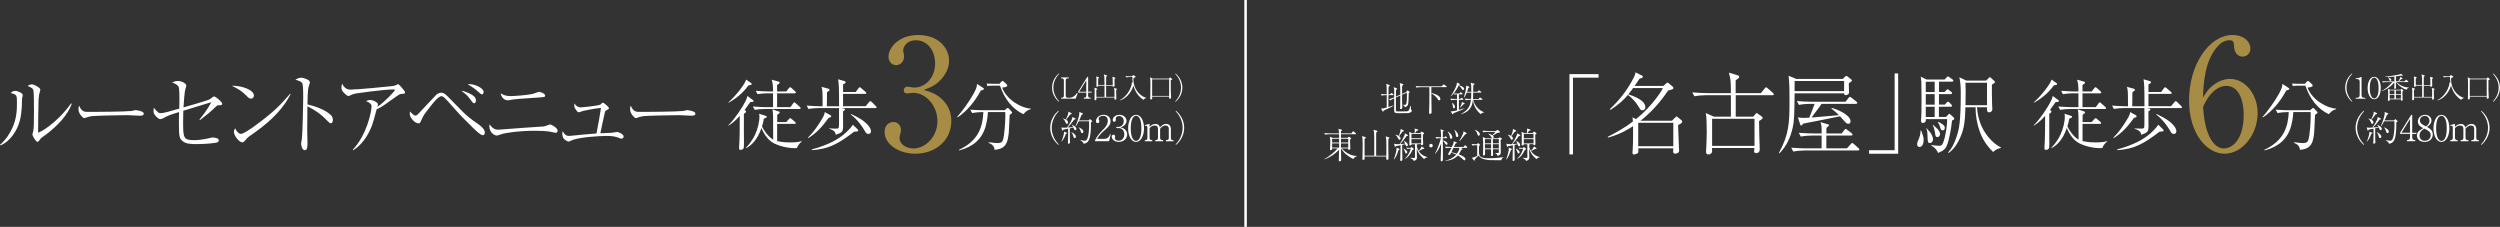 <?xml version="1.0" encoding="UTF-8"?>
<svg id="Layer_2" data-name="Layer 2" xmlns="http://www.w3.org/2000/svg" viewBox="0 0 991.64 90">
  <rect x="0" y="0" width="991.64" height="90" fill="#333333" stroke="none"/>
  <defs>
    <style>
      .cls-1 {
        fill: #fff;
      }

      .cls-2 {
        fill: none;
        stroke: #fff;
        stroke-miterlimit: 10;
        stroke-width: 1px;
      }

      .cls-3 {
        fill: #a78c46;
      }
    </style>
  </defs>
  <g id="work">
    <g>
      <g>
        <g>
          <path class="cls-1" d="M298.7,39.7c.12.12.21.21.21.34,0,.37-.15.37-1.32.46-.58.86-1.13,1.62-2.24,3.13.46.28.58.34.58.61,0,.43-.61.77-.86.89v7.42c0,.64.03,3.46.03,4.05,0,1.9,0,2.08-.34,2.45-.09.09-.4.4-.89.4s-.71-.12-.71-.55c0-.89.12-2.3.15-3.19.09-1.96.09-2.76.12-9.75-1.99,2.3-3.65,3.37-4.47,3.89l-.06-.15c2.42-2.39,5.52-6.87,7.02-10.02.21-.43.28-.61.55-1.62l2.21,1.66ZM297.96,32.96c.09.06.21.18.21.37,0,.31-.28.37-1.29.55-1.5,2.05-3.92,4.69-7.9,6.87l-.03-.18c3.09-2.73,6.71-7.45,6.99-9.01l2.02,1.41ZM316.13,58.74c-4.04.21-7.63-1.13-9.04-1.84-3.16-1.59-4.6-5.03-5.06-6.13-1.62,4.81-4.11,6.99-6.1,8l-.09-.12c.8-.83,2.48-2.64,3.71-5.33.98-2.12,1.69-4.9,1.69-7.2,0-.4-.09-.71-.15-1.01l2.7.86c.15.06.34.12.34.37,0,.28-.12.31-1.16.77-.12.77-.28,1.59-.71,3.07.58,1.26,2.42,4.08,4.44,5.21-.03-1.5-.03-8.12-.06-9.47,0-1.23-.15-1.99-.25-2.57l2.48.86c.25.06.37.12.37.37,0,.28-.09.34-.95.95v2.88h3.58l1.07-1.17c.31-.34.37-.37.52-.37.09,0,.18,0,.55.34l1.32,1.13c.15.12.31.25.31.46,0,.28-.25.34-.46.34h-6.92v6.81c2.08.52,4.23.55,5.27.55,2.51,0,3.68-.31,4.53-.52v.12c-1.16.95-1.81,1.99-1.93,2.67ZM317.11,43.23h-13.82c-1.07,0-2.79.12-3.92.34l-.74-1.32c2.3.18,4.53.25,5.09.25h2.91v-5.49h-2.21c-1.07,0-2.79.12-3.95.34l-.7-1.32c2.3.18,4.5.25,5.09.25h1.78c-.03-2.18-.06-3.16-.55-4.66l2.7.74c.31.09.46.15.46.4s-.09.31-1.01.98v2.54h3.65l1.01-1.29c.31-.4.43-.4.52-.4.18,0,.49.28.55.34l1.41,1.29c.18.12.31.28.31.46,0,.28-.28.34-.46.34h-6.99v5.49h5.27l1.07-1.47c.12-.21.28-.43.49-.43.15,0,.21.03.55.34l1.65,1.47c.25.21.31.37.31.49,0,.28-.28.34-.46.34Z"/>
          <path class="cls-1" d="M347.23,42.86h-13.48l.95.18c.21.03.49.12.49.34,0,.25-.58.67-.8.83,0,.98.06,5.27.03,6.13-.06,1.81-.31,2.3-2.94,3.1-.06-.64-.12-1.56-2.54-2.36v-.15c.37,0,2.05.09,2.39.09,1.35,0,1.38-.12,1.44-1.13.06-.61.03-.8.03-7.02h-8.18c-1.07,0-2.79.12-3.95.34l-.7-1.32c2.3.18,4.5.25,5.09.25h1.23c0-2.85,0-3.95-.06-5.46-.06-1.23-.18-1.66-.37-2.24l2.7.74c.12.03.46.15.46.46,0,.28-.09.34-.98.92,0,.95,0,1.41-.06,5.58h4.84c.03-7.94-.12-8.95-.37-10.7l2.48.74c.21.06.49.18.49.43,0,.21-.09.4-1.01.89v3h5.02l1.1-1.5c.15-.18.31-.4.49-.4.15,0,.43.21.55.34l1.75,1.5c.18.15.31.28.31.49,0,.28-.25.31-.46.31h-8.76v4.9h8.95l1.35-1.62c.21-.28.34-.4.49-.4.18,0,.46.21.58.34l1.62,1.62c.18.18.31.28.31.46,0,.28-.25.34-.46.34ZM328.66,46.78c-2.6,3.56-4.47,5.67-8,8l-.18-.18c2.08-2.05,3.77-4.44,5.27-6.93,1.23-1.99,1.32-2.48,1.38-3.22l2.08,1.13c.18.09.49.28.49.58s-.28.4-1.04.61ZM340.06,52.12c-.28.06-.37.06-1.23.09-6.04,4.63-9.87,6.9-16.76,7.36l-.09-.28c4.32-1.2,8.95-2.94,12.38-5.7,1.23-.98,3-2.64,3.95-4.11l1.81,1.75c.18.18.31.34.31.55,0,.25-.25.31-.37.34ZM344.47,53.13c-.8,0-1.1-.55-1.62-1.5-.8-1.44-2.85-4.32-5.36-6.19l.15-.21c1.01.49,3.62,1.69,5.36,3.16.7.58,2.48,2.18,2.48,3.68,0,.09-.06,1.07-1.01,1.07Z"/>
          <path class="cls-3" d="M373.18,38.95c2.82,2.39,4.17,5.46,4.17,9.08,0,7.54-6.19,12.94-14.28,12.94-6.62,0-12.19-3.74-12.19-8.65,0-2.7,1.78-3.92,3.49-3.92,2.08,0,3,1.78,3,3.07,0,.92-.18,1.47-.37,1.96-.12.37-.18.8-.18,1.41,0,2.33,2.64,4.05,5.52,4.05,4.72,0,9.5-4.66,9.5-10.85s-4.66-11.22-9.56-11.22c-.37,0-2.08.25-2.45.25-.92,0-1.35-.55-1.35-1.29,0-.8.61-1.41,1.41-1.41.37,0,2.21.37,2.63.37,5.15,0,8.4-4.6,8.4-9.57s-2.88-9.2-7.72-9.2c-3.25,0-4.96,2.33-4.96,4.11,0,.31.12.61.18.92.12.43.18,1.04.18,1.47,0,1.9-1.41,3.37-3.12,3.37-2.02,0-3.06-1.78-3.06-3.37,0-3.37,3.92-8.59,11.77-8.59s12.26,4.91,12.26,10.3c0,2.15-.8,4.23-2.27,6.26-2.51,3.31-5.27,4.35-7.78,5.21,2.82.86,4.66,1.47,6.8,3.31Z"/>
          <path class="cls-1" d="M389.05,35.9c-2.27,4.35-5.73,8.4-9.25,10.67l-.12-.21c1.78-1.99,4.69-5.89,6.56-9.29,1.13-2.08,1.26-2.88,1.29-3.8l2.33,1.53c.31.18.43.28.43.43,0,.4-.77.58-1.23.67ZM401.15,45.07s-.31.25-.67.52c-.06,1.1-.25,6.01-.34,6.99-.4,3.59-.86,6.5-5.64,6.84-.09-1.44-1.07-2.3-2.33-2.73v-.28c.46.06.67.09,2.45.28.43.06.8.06,1.01.06.52,0,1.75,0,2.11-1.01.77-2.02,1.04-7.97,1.04-10.21,0-.49,0-.55-.06-1.07h-6.86c-.09,1.9-.4,3.77-.89,5.58-1.41,5.21-5.18,8.28-10.54,9.63l-.06-.25c7.81-3.62,9.44-9.23,9.68-14.96h-.52c-1.07,0-2.79.15-3.95.37l-.7-1.32c2.3.18,4.5.21,5.09.21h8.58l.71-.64c.21-.18.31-.28.46-.28s.25.09.4.25l1.1,1.17c.09.09.25.28.25.43,0,.18-.09.28-.31.43ZM405.96,45.28c-4.5-2.02-7.6-6.25-9.31-11.31h-3.28c-.49,0-1.2.06-1.69.18l-.31-1.01c.55.03,1.72.09,2.18.09h2.91l.7-.77c.31-.34.43-.34.55-.34.21,0,.43.18.52.31l1.07,1.01c.12.12.25.25.25.46,0,.58-.86.71-2.05.83,1.81,4.94,7.75,8.22,11.37,8.34v.25c-1.56.37-2.27,1.23-2.91,1.96Z"/>
        </g>
        <g>
          <path class="cls-1" d="M0,57.44c2.13-1.82,3.74-4.17,4.9-6.69,1.75-3.89,1.82-7.18,1.82-10.05s0-3.22-2.48-3.78c.35-.35.91-.88,1.75-.88,1.08,0,3.04.91,3.04,1.68,0,.21-.25,1.12-.28,1.33-.04.53-.07,2.87-.1,3.33-.21,3.4-.7,7.46-3.6,11.31-1.05,1.4-2.66,3.08-4.86,3.99l-.18-.25ZM28.47,41.2c-1.85,4.87-5.77,8.65-9.76,11.83-.38.31-2.27,1.58-2.55,1.93-.87,1.15-.98,1.29-1.33,1.29-.66,0-1.99-2.52-1.99-2.87,0-.21.31-1.19.35-1.37.24-1.26.28-3.15.28-7.84,0-1.47,0-6.83-.17-8.02-.1-.77-.28-1.23-2.34-2.06.35-.21.94-.63,1.64-.63.91,0,2.38.88,3.04,1.47.17.14.35.39.35.7,0,.21-.28,1.05-.31,1.23-.14.49-.31,1.51-.38,2.59-.1,2.31-.18,9.98-.18,12.53,0,.52,0,.6.1.6.42,0,6.85-3.15,13.01-11.59l.24.21Z"/>
          <path class="cls-1" d="M33.43,44.24c.49.14.84.14,3.92.14.63,0,12.21-.07,14.65-.35.66-.07.7-.07,1.12-.25.21-.07.42-.1.66-.1.17,0,3.25.35,3.25,1.37,0,.84-.91.84-1.85.84-.52,0-3.81-.21-4.55-.21-2.1,0-12,.18-13.71.35-.42.04-1.43.14-2.41.49-.66.25-.84.31-1.08.31s-.45,0-1.29-1.02c-.24-.28-1.01-1.19-1.01-2.52,0-.49.04-.91.28-1.37.45,1.26,1.22,2.1,2.03,2.31Z"/>
          <path class="cls-1" d="M79.11,47.39c1.15-1.33,3.25-4.03,4.72-6.86-.8.25-1.54.46-8.15,2.49-.49.14-2.55.77-2.97.91-.04,1.02-.07,2.63-.07,4.34,0,6.44.1,7.32,4.37,7.32,1.71,0,3.92-.28,6.37-.88.31-.07.7-.18,1.05-.18.49,0,1.75.25,2.06.53.1.14.28.35.28.67,0,.49-.42.7-.77.8-.63.21-4.27.63-8.04.63-2.13,0-4.34-.04-5.7-1.33-1.05-.95-1.29-1.68-1.29-6.9,0-1.54,0-2.8.07-4.48-4.2,1.3-4.23,1.33-6.44,2.52-.21.1-.56.28-.98.28-.56,0-1.15-.52-1.57-.91-1.15-1.15-1.15-1.85-1.15-2.31,0-.31,0-.56.14-1.29,1.54,2.03,2.1,2.14,2.69,2.14,1.05,0,2.55-.42,7.38-1.79,0-.59.07-1.92.07-3.71,0-1.05,0-4.38-.38-5.04-.04-.1-.7-1.12-2.59-1.58.84-.39,1.36-.63,2.34-.63,1.64,0,3.36.98,3.36,1.89,0,.1-.21.81-.35,1.23-.42,1.33-.66,5.67-.77,7.35.98-.28,5.25-1.54,6.12-1.79,4.23-1.26,4.3-1.33,5.28-2.17.35-.28.52-.38.73-.38.7,0,3.22,2.24,3.22,2.87,0,.52-.45.63-.91.63-.1,0-.63-.07-.73-.03-.24.03-.49.17-.98.67-2.41,2.31-3.57,3.22-6.19,5.22l-.21-.21Z"/>
          <path class="cls-1" d="M100.72,37.94c0,.25-.17,1.19-1.19,1.19-.63,0-.91-.28-1.99-1.37-1.92-1.93-3.67-2.8-5.63-3.75,4.23-.07,8.81,1.72,8.81,3.92ZM115.27,37.35c-2.62,5.15-6.68,9.35-11.19,12.92-1.61,1.3-3.01,2.28-4.83,3.54-1.01.7-1.12.84-2.24,2.14-.25.28-.49.52-.94.52-1.15,0-3.29-2.66-3.29-4.13,0-.6.28-1.05.49-1.47.63,1.44,1.54,2.24,2.24,2.24,1.12,0,4.37-2.31,5.67-3.26,7.55-5.53,9.93-8.09,13.88-12.64l.21.14Z"/>
          <path class="cls-1" d="M131.19,45.57c.52.49.84,1.23.84,2,0,.84-.31,1.33-.8,1.33-.45,0-.8-.35-1.57-1.16-2.52-2.66-5.14-4.31-7.73-5.57-.03,3.19-.07,6.44-.07,9.63,0,.73.1,3.96.1,4.59,0,1.68,0,3.19-1.05,3.19-1.19,0-1.47-2.24-1.47-2.62,0-.07.28-1.82.31-2.03.28-1.89.52-14.67.52-16,0-1.09,0-4.69-.25-5.57-.24-.91-1.19-1.26-2.87-1.75,1.22-.77,2.2-.81,2.27-.81.52,0,3.5.67,3.5,1.86,0,.17-.35,1.23-.52,1.82-.38,1.19-.42,5.39-.45,6.93,2.62.59,6.99,2.03,9.23,4.17Z"/>
          <path class="cls-1" d="M139.93,59.4c5.42-5.74,7.45-14.88,7.45-17.29,0-1.15-1.64-1.75-2.2-2,.66-.28,1.08-.46,1.57-.46,1.33,0,3.18,1.05,3.18,1.75,0,.21-.18.73-.25.98,3.32-2.28,6.96-6.34,6.96-6.65,0-.21-.21-.25-.66-.25-3.88,0-14.79,1.58-14.9,1.61-1.05.21-1.54.42-2.27.81-.31.14-.49.17-.63.17-.35,0-.73-.28-1.26-.77-1.19-1.08-1.47-1.68-1.47-2.52,0-.46.07-.91.21-1.61,1.22,2.28,2.55,2.38,3.46,2.38,2.48,0,16.05-1.3,17-1.47.52-.1,1.01-.35,1.19-.42.38-.25.42-.28.56-.28.31,0,1.19,1.02,1.54,1.44.42.49,1.26,1.44,1.26,1.82,0,.52-.35.56-1.54.63-.59.04-.94.28-2.52,1.4-2.9,2.1-4.09,2.94-5.14,3.61-.7.42-1.54.84-2.06,1.05-.21.67-.98,3.61-1.15,4.2-.56,2.14-1.99,6.16-5.07,9.49-1.36,1.47-2.55,2.24-3.11,2.59l-.14-.21Z"/>
          <path class="cls-1" d="M164.83,45.85c.52,0,.98-.6,1.36-.98,3.08-3.33,3.46-3.64,6.79-7.21.28-.25,1.01-.88,1.96-.88,1.19,0,1.78.56,3.74,2.59,5.14,5.25,5.7,5.85,7.2,7.04,1.68,1.37,2.17,1.72,3.67,2.73,1.33.91,2.76,2.17,2.76,3.4,0,.81-.42,1.08-.77,1.08-.94,0-2.62-1.65-3.95-2.94-4.34-4.27-4.86-4.8-8.18-8.54-1.05-1.23-2.52-2.84-3.29-3.54-.21-.17-.63-.45-1.05-.45-1.12,0-3.32,2.73-4.23,3.92-.98,1.23-2.76,3.43-3.18,4.45-.21.46-.7,1.58-.87,1.89-.21.35-.38.52-.73.52-1.64,0-3.53-2.38-3.53-3.68,0-.28.03-.56.1-1.05.8.88,1.5,1.65,2.2,1.65ZM187.46,37.77c.87.56,1.33,1.19,1.33,2.07,0,.56-.28,1.12-.66,1.12-.49,0-.63-.21-1.96-2.03-.8-1.16-2.34-2.31-3.18-2.94,2.06.28,4.16,1.58,4.48,1.79ZM186.34,33.39c2.24,0,5.49,1.65,5.49,3.05,0,.84-.49.98-.66.98-.31,0-.45-.1-1.71-1.23-1.4-1.29-3.29-2.38-3.95-2.77.45-.04.66-.04.84-.04Z"/>
          <path class="cls-1" d="M197.74,51.45c.14,0,.28,0,.42-.04,8.67-.67,9.62-.73,17.59-1.26.42-.1.91-.24,1.4-.46.77-.28.84-.31,1.01-.31.59,0,3.04,1.37,3.04,2.42,0,.52-.38.88-.77.88-.35,0-1.96-.42-2.31-.46-1.61-.31-4.76-.35-6.12-.35-5.56,0-11.26.7-13.25,1.4-.98.35-1.43.49-1.71.49-.77,0-2.94-1.05-2.94-3.75,0-.21.04-.35.07-.7,1.33,1.82,2.31,2.14,3.57,2.14ZM202.43,38.12c1.12,0,6.68-.31,9.13-.95.35-.1,1.99-.73,2.34-.73.38,0,2.34.63,2.34,1.47,0,.56-.31.59-2.13.73-8.39.56-9.9.67-11.47.98-.7.14-.84.18-1.05.18-1.82,0-2.73-1.4-3.01-2.77,1.15.67,2.1,1.08,3.85,1.08Z"/>
          <path class="cls-1" d="M242.96,52.61c.28-.04,1.57-.28,1.82-.28.45,0,2.59.88,2.59,1.79,0,.31-.24.88-.84.88-.31,0-.59-.1-1.36-.42-.8-.35-2.45-.67-4.23-.67-3.71,0-10.84.56-13.74,1.58-.28.1-1.43.67-1.68.67-.38,0-1.82-.77-2.17-1.58-.31-.7-.31-1.61-.31-1.85,0-.14,0-.28.1-.67.87,1.26,1.29,1.86,2.62,1.86.45,0,4.27-.42,5-.49,1.22-.14,4.37-.38,5.84-.49.14-.88.87-4.62,1.01-5.39.52-3.33.63-3.82.77-4.76-2.87.28-7.06,1.19-7.17,1.23-.28.07-1.4.53-1.64.53-.38,0-.7-.42-.94-.77-.77-1.02-.84-1.37-.84-2,0-.31.04-.52.1-.77.7,1.26,1.64,1.58,2.41,1.58.31,0,7.41-.6,7.97-1.19.56-.56.66-.67.8-.67.49,0,2.48,1.71,2.48,2.21,0,.21-.07.28-.87.74-.56.31-.63.38-.77.94-.31,1.26-.45,1.89-.87,3.92-.28,1.4-.35,1.68-.91,4.31.77-.07,4.13-.1,4.83-.21Z"/>
          <path class="cls-1" d="M252.23,44.24c.49.14.84.14,3.92.14.63,0,12.21-.07,14.65-.35.66-.07.7-.07,1.12-.25.21-.07.42-.1.66-.1.17,0,3.25.35,3.25,1.37,0,.84-.91.84-1.85.84-.52,0-3.81-.21-4.55-.21-2.1,0-12,.18-13.71.35-.42.04-1.43.14-2.41.49-.66.25-.84.31-1.08.31s-.45,0-1.29-1.02c-.24-.28-1.01-1.19-1.01-2.52,0-.49.04-.91.28-1.37.45,1.26,1.22,2.1,2.03,2.31Z"/>
        </g>
        <g>
          <path class="cls-1" d="M420,40.35c-.58-.46-2.7-2.44-2.7-5.61s2.12-5.14,2.7-5.61l.12.16c-1.89,1.96-2.3,4.1-2.3,5.44s.42,3.49,2.3,5.44l-.12.16Z"/>
          <path class="cls-1" d="M426.66,39.15h-5.78v-.37h.3c.45,0,.81-.28.81-.85v-6.01c0-.52-.29-.85-.81-.85h-.3v-.38h3.07v.38h-.42c-.49,0-.81.29-.81.85v6.01c0,.56.35.85.81.85h.61c.74,0,1.38-.22,2.15-.82.36-.28.67-.73.87-1.07l.3.15-.81,2.11Z"/>
          <path class="cls-1" d="M431.61,36.74v1.22c0,.53.36.82.81.82h.19v.37h-2.72v-.37c.24,0,1,0,1-.85v-1.19h-3.24v-.41l3.65-5.85h.32v5.88h1.38v.37h-1.38ZM430.88,31.87l-2.8,4.51h2.8v-4.51Z"/>
          <path class="cls-1" d="M442.73,35.68c0,.74.05,2.47.06,2.8,0,.09.02.53.02.63,0,.31-.31.43-.5.43-.27,0-.27-.08-.25-.85h-7.16c.01.31.01.53,0,.66-.03.36-.41.41-.51.41s-.24-.02-.24-.28c0-.09.02-.47.02-.56.02-.88.03-1.78.03-2.66,0-.74,0-.97-.14-1.48l1.02.34c.14.05.19.1.19.16,0,.12-.17.24-.41.39-.01.27-.01.5-.01.9,0,.5,0,.68.05,1.84h3.21c0-1.46,0-2.98-.01-4.44h-2.49c.01.45-.41.45-.46.45-.05,0-.24,0-.24-.19,0-.27.01-1.46.01-1.71s.01-.51.01-.76c0-.81-.01-1-.16-1.46l1.03.36c.07.02.16.06.16.15,0,.17-.27.29-.37.34-.01.14-.01.25-.01.43,0,.49,0,.65.02,2.12h2.5c-.01-.44-.04-2.39-.04-2.78-.01-.58-.03-.71-.23-1.42l1.16.41c.12.05.17.08.17.15,0,.19-.31.32-.41.36-.01.43-.01.71,0,3.29h2.62c.03-2.5-.05-2.83-.15-3.27l1.05.35c.08.02.21.06.21.17s-.21.23-.42.34c-.01.43.05,2.3.05,2.69s-.39.41-.56.41c-.22,0-.22-.07-.21-.41h-2.59v4.37s.01.07.01.07h3.3c.01-.96.01-1.2.01-1.58,0-1.4-.05-1.63-.19-1.99l1.04.34c.13.05.17.06.17.15,0,.14-.16.23-.38.35Z"/>
          <path class="cls-1" d="M453.56,39.61c-1.6-1.04-2.83-2.55-3.54-4.32-.17-.43-.3-.86-.43-1.31-1.03,3.22-3.32,5.3-5.39,5.86l-.05-.09c3.21-1.66,4.86-5.43,4.82-7.12l.35.09c-.16-.98-.16-1.71-.16-2.17h-.97c-.41,0-1.05.05-1.49.14l-.27-.51c.87.08,1.7.09,1.92.09h.6l.43-.38c.08-.07.12-.09.16-.09.06,0,.16.06.21.08l.6.41c.07.05.13.1.13.17s-.05.12-.12.15c-.12.06-.64.31-.74.36-.01.16-.03.37-.03.67,0,3.31,2.14,6.28,5.08,7.19v.09c-.32.03-.8.2-1.11.68Z"/>
          <path class="cls-1" d="M464.78,31.64c-.12.06-.25.12-.38.17v3.75s.12,2.94.12,2.94c0,.04,0,.38-.01.42-.06.14-.28.22-.46.22-.05,0-.3,0-.31-.2,0-.1.01-.52.01-.61h-6.73c-.01.13.02.69,0,.81-.07.25-.42.31-.54.31-.23,0-.24-.15-.24-.3,0-.1.02-.59.03-.69.02-1.46.05-2.93.05-4.39,0-.95,0-2.34-.07-2.85-.03-.23-.07-.42-.1-.59l1,.54h6.5l.31-.3c.13-.13.16-.16.23-.16.03,0,.07.01.22.16l.43.41s.12.12.12.2-.08.13-.15.16ZM463.74,31.46h-6.73v6.6h6.73v-6.6Z"/>
          <path class="cls-1" d="M466.17,40.19c1.89-1.96,2.3-4.1,2.3-5.44s-.42-3.49-2.3-5.44l.12-.16c.58.46,2.7,2.46,2.7,5.61s-2.12,5.14-2.7,5.61l-.12-.16Z"/>
        </g>
        <g>
          <path class="cls-1" d="M419.82,57.48c-.7-.56-3.26-2.96-3.26-6.78s2.56-6.22,3.26-6.78l.14.2c-2.28,2.37-2.78,4.96-2.78,6.58s.5,4.22,2.78,6.58l-.14.2Z"/>
          <path class="cls-1" d="M426.51,51.62c-.36,0-.45-.32-.52-.55-.07-.25-.13-.36-.17-.48-.39.1-.81.18-1.47.31,0,3.33.01,3.7.03,4.44,0,.18.07.98.07,1.12,0,.36-.43.56-.59.56-.24,0-.28-.21-.28-.42,0-.14.07-.73.07-.85.07-1.57.06-4.1.04-4.72-1.43.28-1.6.32-1.9.38-.01.07-.14.39-.28.39-.03,0-.18,0-.24-.2l-.28-1.06c.38.1.57.1.95.1.32,0,.78-.01,1.29-.04.36-.49,2.14-2.96,2.13-4.19l1.16.55c.07.04.11.11.11.21s-.03.21-.56.29c-.81,1.18-1.96,2.51-2.53,3.12.73-.04,1.46-.08,2.18-.18-.2-.35-.38-.6-.57-.84l.08-.08c.59.32,1.74.94,1.74,1.62,0,.28-.17.52-.46.52ZM422.8,53.06c-.49,1.39-.91,2.19-1.73,3.14l-.07-.04c.57-1.13,1.12-3.21,1.08-3.91l1.05.38c.1.03.17.07.17.14,0,.08-.1.15-.49.29ZM424.55,45.35c-.38.53-.5.7-1.65,2.13.49.31.74.71.74,1.04,0,.25-.14.62-.46.62-.27,0-.35-.18-.64-.85-.31-.7-.63-.99-.9-1.25v-.07c.64.2.87.31,1.09.41.36-.7,1.04-1.99,1.04-2.8,0-.11-.01-.22-.03-.32l1.23.6c.06.03.11.07.11.18,0,.2-.08.25-.53.32ZM426.24,54.77c-.31,0-.35-.18-.52-.78-.21-.8-.34-.98-.78-1.57l.03-.04c1.27.63,1.81,1.33,1.81,1.78,0,.34-.22.62-.53.62ZM433.13,48.31c-.24.13-.29.17-.41.25.03,1.98.01,5.29-.8,6.99-.45.94-1.15,1.37-2.11,1.47-.06-.31-.15-.7-1.33-1.4v-.06c.28.04,1.55.27,1.82.27.39,0,.66-.14.94-.74.76-1.61.76-4.64.76-5.65,0-.6-.01-1.04-.03-1.34h-4.07c-.21.39-.76,1.48-1.26,2.04l-.1-.06c.73-1.46,1.6-4.08,1.6-5.2,0-.29-.03-.36-.06-.48l1.37.55s.1.08.1.14c0,.11-.03.17-.06.21-.04.03-.42.21-.49.27-.25.67-.48,1.23-.94,2.19h3.76l.32-.35c.11-.11.14-.15.2-.15.03,0,.08.04.18.11l.67.62s.08.13.08.17c0,.07-.07.1-.15.15ZM429.25,52.8c-.38,0-.46-.27-.67-.94-.24-.77-.57-1.11-.74-1.27l.06-.08c1.06.49,1.82.92,1.82,1.68,0,.08,0,.62-.46.62Z"/>
          <path class="cls-1" d="M439.91,56.02h-5.55v-.38c.81-1.74,1.9-2.9,3.16-4.19.88-.9,1.9-2.02,1.9-3.56,0-.73-.25-1.93-1.85-1.93-1.22,0-1.81.66-1.81,1.11,0,.14.07.32.13.42.17.38.17.53.17.64,0,.49-.31.71-.69.71-.49,0-.64-.35-.64-.78,0-1.27,1.19-2.52,3.04-2.52,1.67,0,2.73,1.01,2.73,2.59,0,.94-.34,1.5-1.04,2.3-.34.39-2.06,1.89-2.39,2.21-.18.18-1.22,1.23-1.88,2.44h2.8c1.65,0,2.08-1.2,2.34-1.89l.27.07-.69,2.76Z"/>
          <path class="cls-1" d="M447.11,53.33c0,1.6-1.39,2.96-3.33,2.96-1.72,0-2.8-1.08-2.8-2.04,0-.45.22-.83.69-.83s.67.41.67.76c0,.15-.13.56-.13.67,0,.35.5.97,1.5.97,1.25,0,2.25-.99,2.25-2.54,0-1.44-.85-2.48-2.27-2.48-.07,0-.45.04-.53.04s-.38,0-.38-.29c0-.21.17-.25.36-.25.07,0,.45.04.53.04.78,0,2.07-.66,2.07-2.27,0-1.36-.94-2.05-1.86-2.05-.84,0-1.32.53-1.32.95,0,.07.04.42.04.5,0,.32-.15.83-.66.83-.41,0-.57-.38-.57-.74,0-1.04,1.2-2.02,2.63-2.02,1.57,0,2.84.99,2.84,2.4,0,1.01-.8,2.2-2.45,2.59,2.08.28,2.7,1.84,2.7,2.8Z"/>
          <path class="cls-1" d="M450.63,56.29c-1.97,0-3.15-2.52-3.15-5.38s1.15-5.36,3.15-5.36,3.15,2.52,3.15,5.36-1.18,5.38-3.15,5.38ZM450.63,45.93c-1.06,0-2.11,1.33-2.11,4.97s1.08,4.99,2.11,4.99c.98,0,2.11-1.15,2.11-4.99s-1.13-4.97-2.11-4.97Z"/>
          <path class="cls-1" d="M462.49,56.02v-.45h.32c.62,0,.8-.41.8-1.02v-3.43c0-.83-.42-1.34-1.26-1.34-1.12,0-1.85.87-2.18,1.29v3.49c0,.55.17,1.02.85,1.02h.32v.45h-3.13v-.45h.31c.62,0,.8-.41.8-1.02v-3.33c0-.95-.36-1.44-1.34-1.44-1.04,0-1.62.63-1.99,1.02v3.75c0,.55.18,1.02.85,1.02h.22v.45h-2.97v-.45h.25c.62,0,.78-.42.78-1.02v-4.06c0-.28-.18-.63-.52-.63-.03,0-.2,0-.41.06l-.07-.29,1.85-.55v1.19c.57-.5,1.27-1.13,2.34-1.13.6,0,1.55.22,1.76,1.4.59-.6,1.34-1.4,2.45-1.4,1.18,0,1.92.78,1.92,2.04v3.38c0,.71.22,1.02.7,1.02h.34v.45h-2.99Z"/>
          <path class="cls-1" d="M466.32,57.28c2.28-2.37,2.78-4.96,2.78-6.58s-.5-4.22-2.78-6.58l.14-.2c.7.56,3.26,2.97,3.26,6.78s-2.56,6.22-3.26,6.78l-.14-.2Z"/>
        </g>
      </g>
      <g>
        <g>
          <path class="cls-1" d="M932.92,40.35c-.58-.46-2.7-2.44-2.7-5.61s2.12-5.14,2.7-5.61l.12.16c-1.89,1.96-2.3,4.1-2.3,5.44s.42,3.49,2.3,5.44l-.12.16Z"/>
          <path class="cls-1" d="M934.43,39.15v-.37h.41c.76,0,1.14-.35,1.14-1.13v-5.21c0-.75-.27-1.09-1.15-1.09h-.39v-.31h.19c.71,0,1.55-.31,1.77-.44.08-.05.17-.1.24-.1.06,0,.08.06.08.12v7.04c0,.66.27,1.13,1.02,1.13h.52v.37h-3.82Z"/>
          <path class="cls-1" d="M941.74,39.37c-1.63,0-2.61-2.08-2.61-4.45s.95-4.44,2.61-4.44,2.61,2.08,2.61,4.44-.97,4.45-2.61,4.45ZM941.74,30.81c-.88,0-1.75,1.1-1.75,4.11s.89,4.12,1.75,4.12c.81,0,1.75-.95,1.75-4.12s-.94-4.11-1.75-4.11Z"/>
          <path class="cls-1" d="M954.52,35.59c-1.85-.61-3.35-1.92-4.15-3.02.01,1.02,0,1.12.01,1.41,0,.12.03.67.03.78,0,.46-.41.49-.48.49-.15,0-.24-.08-.24-.25s.04-.94.04-1.09c0-.24.01-.35.01-1.25-1.42,1.78-3.67,3.14-5.03,3.5l-.03-.08c1.17-.59,2.37-1.4,4.31-3.51h-2.35c-.36,0-1.01.03-1.48.13l-.28-.5c.64.06,1.29.09,1.92.09h2.93s.01-1.9.01-1.93c-.63.08-1.3.16-2.39.16-.61,0-1.01-.02-1.34-.05v-.09c1.13-.07,3.32-.36,4.91-.67,1.15-.22,1.26-.3,1.47-.43l.56.45c.09.08.13.12.13.17,0,.05-.03.16-.25.16-.1,0-.28-.05-.39-.05-.02,0-.63.08-.73.09-.21.03-1.15.15-1.34.17,0,.31.01,1.71.01,2h.94c.27-.34.73-1.26.81-1.8l.76.49c.09.06.13.1.13.17,0,.13-.13.15-.48.23-.1.09-.53.49-.62.56-.12.1-.27.22-.45.35h2.35l.38-.51c.06-.08.12-.15.19-.15s.12.05.21.13l.56.51c.07.07.12.1.12.17,0,.12-.1.13-.17.13h-4.53c1.35,1.42,3.46,2.22,4.89,2.12v.09c-.66.3-.85.66-.93.82ZM952.98,36.21c-.01.3-.03.52-.03.8,0,.51.02,1.02.03,1.54.01.27.06.69.06.96s-.21.44-.47.44c-.12,0-.2-.04-.21-.12-.01-.03-.02-.28-.01-.44h-4.47v.28c0,.19-.24.37-.48.37-.22,0-.22-.15-.22-.23,0-.22.05-1.24.06-1.44.02-.8.03-.97.03-1.32,0-.63-.01-1.25-.12-1.86l.8.39h4.24l.2-.2c.06-.06.12-.14.16-.14s.1.05.17.1l.5.39c.06.05.1.09.1.15,0,.12-.16.21-.35.31ZM948.17,32.09c-.23,0-.29-.14-.41-.45-.13-.32-.31-.68-.53-.93l.06-.07c.3.13,1.24.51,1.24,1.1,0,.23-.2.35-.36.35ZM949.75,35.86h-1.88v1.49h1.88v-1.49ZM949.75,37.63h-1.88v1.48h1.88v-1.48ZM952.34,35.86h-1.99v1.49h1.99v-1.49ZM952.34,37.63h-1.99v1.48h1.99v-1.48Z"/>
          <path class="cls-1" d="M965.38,35.68c0,.74.05,2.47.06,2.8,0,.09.02.53.02.63,0,.31-.31.43-.5.43-.27,0-.27-.08-.25-.85h-7.16c.01.31.01.53,0,.66-.03.36-.41.41-.51.41s-.24-.02-.24-.28c0-.09.02-.47.02-.56.02-.88.03-1.78.03-2.66,0-.74,0-.97-.14-1.48l1.02.34c.14.05.19.1.19.16,0,.12-.17.24-.41.39-.01.27-.01.5-.01.9,0,.5,0,.68.05,1.84h3.21c0-1.46,0-2.98-.01-4.44h-2.49c.01.45-.41.45-.46.45-.05,0-.24,0-.24-.19,0-.27.01-1.46.01-1.71s.01-.51.01-.76c0-.81-.01-1-.16-1.46l1.03.36c.07.02.16.06.16.15,0,.17-.27.29-.37.34-.01.14-.01.25-.01.43,0,.49,0,.65.02,2.12h2.5c-.01-.44-.04-2.39-.04-2.78-.01-.58-.03-.71-.23-1.42l1.16.41c.12.05.17.08.17.15,0,.19-.31.32-.41.36-.01.43-.01.71,0,3.29h2.62c.03-2.5-.05-2.83-.15-3.27l1.05.35c.08.02.21.06.21.17s-.21.23-.42.34c-.01.43.05,2.3.05,2.69s-.39.41-.56.41c-.22,0-.22-.07-.21-.41h-2.59v4.37s.01.07.01.07h3.3c.01-.96.01-1.2.01-1.58,0-1.4-.05-1.63-.19-1.99l1.04.34c.13.05.17.06.17.15,0,.14-.16.23-.38.35Z"/>
          <path class="cls-1" d="M976.21,39.61c-1.6-1.04-2.83-2.55-3.54-4.32-.17-.43-.3-.86-.43-1.31-1.03,3.22-3.32,5.3-5.39,5.86l-.05-.09c3.21-1.66,4.86-5.43,4.82-7.12l.35.09c-.16-.98-.16-1.71-.16-2.17h-.97c-.41,0-1.05.05-1.49.14l-.27-.51c.87.08,1.7.09,1.92.09h.6l.43-.38c.08-.07.12-.09.16-.09.06,0,.16.06.21.08l.6.41c.07.05.13.1.13.17s-.05.12-.12.15c-.12.06-.64.31-.74.36-.01.16-.03.37-.03.67,0,3.31,2.14,6.28,5.08,7.19v.09c-.32.03-.8.2-1.11.68Z"/>
          <path class="cls-1" d="M987.43,31.64c-.12.06-.25.12-.38.17v3.75s.12,2.94.12,2.94c0,.04,0,.38-.01.42-.06.14-.28.22-.46.22-.05,0-.3,0-.31-.2,0-.1.01-.52.01-.61h-6.73c-.01.13.02.69,0,.81-.07.25-.42.31-.54.31-.23,0-.24-.15-.24-.3,0-.1.02-.59.03-.69.02-1.46.05-2.93.05-4.39,0-.95,0-2.34-.07-2.85-.03-.23-.07-.42-.1-.59l1,.54h6.5l.31-.3c.13-.13.16-.16.23-.16.03,0,.07.01.22.16l.43.41s.12.12.12.2-.08.13-.15.16ZM986.38,31.46h-6.73v6.6h6.73v-6.6Z"/>
          <path class="cls-1" d="M988.82,40.19c1.89-1.96,2.3-4.1,2.3-5.44s-.42-3.49-2.3-5.44l.12-.16c.58.46,2.7,2.46,2.7,5.61s-2.12,5.14-2.7,5.61l-.12-.16Z"/>
        </g>
        <g>
          <g>
            <path class="cls-1" d="M552.55,37.74h-1.82c0,1.57-.01,3.14-.01,4.71.38-.13,1.76-.56,1.97-.64l.06.11c-.62.42-1.46.81-2.13,1.12-1.04.46-1.39.64-1.73.81-.14.38-.17.42-.29.42-.08,0-.15-.07-.18-.13l-.64-1.05c.9-.07,1.04-.11,2.27-.45v-4.9h-.2c-.5,0-1.27.06-1.8.17l-.32-.6c.85.07,1.59.1,2.32.1-.01-2.19-.01-2.27-.03-2.91-.03-.69-.13-.99-.21-1.26l1.27.46c.18.07.21.07.21.15,0,.14-.34.42-.49.55-.06,1.41-.06,1.89-.06,3.01h.7l.32-.36c.08-.1.14-.17.21-.17s.2.1.25.14l.42.36c.07.07.14.14.14.22,0,.13-.13.14-.22.14ZM558.76,44.86c-.25.04-2.83.04-3.3.04-1.5,0-1.67,0-2.03-.17-.39-.18-.43-.52-.43-.94,0-.77.01-4.13.01-4.82-.63.29-1.16.6-1.5.84l-.55-.43c.28-.08.92-.31,2.04-.77,0-.39.03-2.14.03-2.49,0-.55-.04-.85-.21-1.54l1.2.43c.08.03.18.07.18.17,0,.08-.06.13-.46.5-.01.42-.03,2.26-.03,2.62l1.73-.76c.01-3.36-.04-3.68-.25-4.61l1.27.42c.08.03.21.08.21.17s-.06.14-.14.22c-.11.13-.34.34-.38.36-.01.59-.03,1.01-.01,3.14l1.64-.71.28-.48c.11-.15.13-.17.17-.17.07,0,.14.04.18.07l.62.36s.11.07.11.17c0,.13-.04.15-.36.45-.06,2.56-.07,3.64-.21,4.27-.21,1.01-.94,1.23-1.29,1.34-.2-.63-.66-.81-.83-.88v-.11c.24.04.36.07.53.07.62,0,.77-.29.84-.48.24-.57.24-2.83.24-3.57,0-.2-.03-.53-.04-.8l-1.88.83c0,.41.01,2.2.01,2.58,0,.22.08,2.26.08,2.45,0,.18,0,.63-.62.63-.17,0-.27-.03-.27-.21,0-.14.04-.76.06-.87.01-.69.01-1.56.03-4.29l-1.73.76c0,.59-.01,5.04,0,5.18.04.29.31.34.42.35.08.01,1.86.01,2.11.01,1.92,0,2.03-.04,2.22-.13.27-.1.38-.31.57-.77.1-.25.14-.36.46-1.33h.13c0,.17.01.94.03,1.11.01.17.06.52.27.66.11.07.13.08.13.15,0,.2-.27.81-1.3.95Z"/>
            <path class="cls-1" d="M573.66,34.57h-5.9v2.31c.57.13,3.57.8,3.57,2.4,0,.27-.22.53-.46.53-.27,0-.38-.18-.76-.74-.57-.85-1.43-1.53-2.35-2,0,2.83,0,3.22.08,6.77,0,.22.01.31.01.64,0,.31-.03.42-.13.5-.14.13-.32.18-.49.18-.39,0-.39-.25-.39-.39,0-.08.03-.49.03-.57.1-2.42.1-3.04.1-6.64v-2.98h-3.32c-.29,0-1.13.04-1.8.17l-.34-.6c.73.06,1.61.1,2.34.1h8l.57-.62c.14-.15.17-.18.22-.18.07,0,.21.11.27.15l.81.62c.06.06.14.13.14.21,0,.15-.15.15-.21.15Z"/>
            <path class="cls-1" d="M579.64,43.68c-.49.22-2.67,1.05-3.12,1.23-.01.17-.04.43-.25.43-.11,0-.18-.11-.24-.2l-.64-1.02c.14.03.21.06.38.06.45,0,1.65-.28,2.15-.41v-4.19h-.5c-.5,0-1.27.06-1.81.17l-.34-.6c1.05.08,2.07.1,2.34.1h.31v-1.83h-.28c-.22,0-.55.03-.77.07l-.14-.46c.25.03.78.06.99.06h1.13l.35-.36c.15-.15.17-.17.22-.17.08,0,.2.11.24.15l.35.35c.1.1.14.14.14.21,0,.11-.07.15-.21.15h-1.25v1.83h.5l.29-.31c.14-.15.15-.17.21-.17.08,0,.2.1.27.14l.36.31c.07.06.14.13.14.22,0,.13-.11.14-.21.14h-1.57v3.98c.76-.21,2.13-.59,2.18-.6l.03.08c-.27.14-.67.36-1.27.63ZM580.27,35.68c-.18,0-.21-.04-.46-.45-.46-.74-.95-1.18-1.2-1.34-.77,1.67-2.08,3.54-3.27,4.44h-.03c.99-1.44,2.13-3.45,2.5-4.85.03-.08.08-.32.11-.78l1.05.56s.1.08.1.17c0,.18-.27.25-.38.28l-.03.07c1.01.38,1.12.42,1.3.52.49.27.81.59.81.88s-.22.5-.5.5ZM576.69,42.96c-.31,0-.34-.24-.41-.76-.1-.83-.2-1.09-.34-1.53h.03c.1.1.15.14.59.56.56.56.56,1.05.56,1.15,0,.42-.25.57-.43.57ZM580.89,41.24c-.07.03-.35.14-.41.15-.35.43-1.04,1.11-1.39,1.42l-.04-.04c.21-.41.66-1.27.78-1.93.01-.07.01-.36.04-.42l1.01.53s.11.06.11.15c0,.07-.04.11-.11.14ZM587.27,45.26c-1.53-1.39-2.52-2.8-3.05-5.44-.29,2.16-1.04,4.45-4.65,5.48l-.06-.08c2.87-1.61,3.62-3.05,3.97-5.63h-.35c-.48,0-1.27.06-1.79.17l-.34-.62c1.01.08,1.94.11,2.32.11h.2c.04-.59.06-.78.07-2.52h-1.79c-.07.17-.5,1.27-1.11,2.05l-.07-.03c.03-.13.67-2.38.76-2.84.1-.55.21-1.3.21-1.57,0-.17-.03-.31-.06-.42l1.16.45c.08.03.17.07.17.18,0,.13-.04.14-.43.34-.21.71-.35,1.11-.5,1.51h1.67c0-2.14.01-2.75-.29-3.61l1.36.38c.07.01.21.06.21.17,0,.14-.34.39-.5.52-.01.46-.03,1.99-.03,2.55h1.64l.42-.42c.15-.15.17-.17.21-.17.06,0,.1.01.27.14l.57.42c.06.04.14.13.14.21,0,.14-.13.15-.21.15h-3.04c-.01,1.78-.01,1.98-.06,2.52h2.23l.31-.42c.06-.07.14-.17.21-.17s.15.07.27.14l.6.42c.06.06.14.11.14.22,0,.13-.11.14-.21.14h-3.5c.59,2.19,1.99,4.01,4.3,4.92v.08c-.83.2-1.12.46-1.36.67Z"/>
            <path class="cls-1" d="M536.85,63.09c-.62-.22-2.03-1.2-2.03-1.2-1.29-.77-2.11-1.85-2.91-3,.01.64.03,3.45.06,4.02,0,.07.01.38.01.43,0,.24-.03.36-.18.48-.18.13-.39.18-.48.18-.24,0-.28-.25-.28-.39,0-.11.01-.6.03-.7,0-.56.06-3.01.07-3.52-1.89,2.07-4.38,3.42-5.89,3.81l-.06-.1c1.67-.7,4.31-2.9,5.37-4.23h-2.16c0,.32-.03.39-.07.45-.13.17-.32.25-.53.25-.24,0-.25-.15-.25-.24,0-.04.01-.2.03-.25.06-.67.08-1.95.08-2.58,0-1.32-.03-1.48-.18-2.3l1.04.48h2.64c0-.21,0-.59-.01-1.43h-3.76c-.49,0-1.26.06-1.79.15l-.34-.6c1.05.08,2.07.11,2.32.11h3.55c-.03-.77-.07-1.39-.29-1.81l1.31.34c.08.03.21.06.21.15,0,.08-.04.14-.17.24-.11.1-.21.17-.28.22,0,.06-.01.57-.01.85h4.17l.46-.67c.07-.1.13-.17.2-.17.1,0,.2.08.27.14l.76.67c.07.06.14.13.14.21,0,.13-.13.15-.21.15h-5.78v1.43h2.57l.46-.36c.07-.06.1-.07.15-.07.04,0,.1.03.14.06l.6.45c.08.07.13.1.13.18,0,.07-.04.13-.13.18q-.2.13-.34.24c0,1.06,0,1.11.11,3.28.01.14.01.28.01.29,0,.24-.04.34-.24.43-.13.07-.27.1-.34.1-.28,0-.28-.2-.27-.59h-2.62c1.02,1.11,3.19,2.94,6.06,3.03v.13c-.78.2-.95.42-1.39,1.06ZM531.16,55.03h-2.76v1.51h2.76v-1.51ZM531.16,56.88h-2.76v1.67h2.76v-1.67ZM534.79,55.03h-2.88v1.51h2.88v-1.51ZM534.79,56.88h-2.88v1.67h2.88v-1.67Z"/>
            <path class="cls-1" d="M550.71,55.11c-.03.5-.03.69-.03,2.07,0,.24,0,2.82.03,3.59.04,1.46.04,1.62.04,1.95,0,.24,0,.67-.53.67-.34,0-.35-.25-.35-.52,0-.13.04-.69.04-.8h-8.63c.01.9.01.99-.01,1.08-.08.2-.45.27-.56.27-.31,0-.31-.29-.31-.42,0-.31.03-.78.04-1.09.06-1.89.07-4.5.07-4.73,0-1.89-.1-2.55-.24-3.21l1.3.41c.11.04.22.08.22.21,0,.14-.11.21-.53.48-.03.6.01,6.61.01,6.68h3.83c0-1.09.01-5.94.01-6.92,0-2.07-.1-2.52-.28-3.36l1.34.38c.17.04.21.08.21.17,0,.15-.15.28-.48.55-.01.04-.03.24-.03.27-.01,2.65-.01,2.94-.01,5.56v3.36h4.04c.04-1.81.01-4.79,0-5.5-.01-1.01-.06-1.41-.27-2.17l1.23.38c.21.07.27.1.27.21,0,.15-.21.29-.45.46Z"/>
            <path class="cls-1" d="M554.75,59.54c-.69,2.02-1.01,2.72-1.78,3.7l-.11-.04c.53-1.26,1.08-3.43,1.08-4.19,0-.13-.03-.32-.06-.45l1.12.43c.1.04.15.1.15.18,0,.18-.17.25-.41.36ZM557.9,53.98c-.74,1.12-2.39,3.05-2.49,3.17.2-.01,1.58-.11,1.93-.14-.22-.66-.41-.92-.52-1.08l.06-.07c.31.17,1.55.83,1.55,1.62,0,.29-.18.56-.42.56-.35,0-.43-.28-.62-.87l-1.19.28c-.03,1.39-.01,2.04-.01,2.42.01.5.08,3.17.08,3.31,0,.53-.32.67-.55.67-.31,0-.31-.22-.31-.32,0-.5.07-2.68.07-3.12s.04-2.4.06-2.8c-.85.2-1.4.29-1.83.34-.13.22-.18.29-.31.29-.06,0-.17-.04-.2-.17l-.24-1.08c.63.22,1.46.2,2.2.17.87-1.25,2.24-3.75,2.1-4.3l1.08.66c.11.07.13.14.13.21,0,.15-.14.2-.57.25ZM556.26,52.25c-.67.95-.9,1.26-1.3,1.78.29.22.59.45.59.84,0,.28-.17.57-.43.57s-.39-.2-.71-.83c-.27-.5-.41-.76-.92-1.13l.03-.06c.2.03.6.08,1.3.5.13-.32.74-1.81.74-2.45,0-.1-.03-.25-.04-.35l1.19.6c.08.04.14.1.14.2,0,.14-.1.2-.57.32ZM557.79,60.88c-.32,0-.38-.17-.56-.77-.03-.1-.22-.7-.53-1.12l.03-.06c.8.45,1.48.87,1.48,1.46,0,.24-.14.49-.42.49ZM560.32,59.42c-1.02,2.12-1.92,3.07-3.12,3.63v-.1c1.12-.91,2.06-2.59,2.41-3.96h-.77c-.22,0-.55.03-.77.07l-.14-.46c.25.03.78.06.99.06h.67l.15-.22c.04-.07.1-.11.15-.11.07,0,.13.06.17.08l.63.53c.07.06.1.11.1.18,0,.25-.28.29-.48.31ZM564.95,63.16c-1.47-1.19-2.42-2.4-2.99-4.23,0,.24.01.5.01.74.01.45.07,2.79.07,2.83,0,.59-.25.81-.41.92-.18.15-.45.34-.85.41-.17-.38-.29-.69-1.43-1.16l.03-.06c.27.01,1.18.04,1.3.04.43,0,.6,0,.6-.29v-4.48c0-.5,0-.56-.01-.67h-1.41c0,.15.01.45-.48.45-.34,0-.35-.15-.35-.28,0-.32.04-1.78.04-2.07,0-.36-.03-1.93-.03-2.26,0-.21-.01-.55-.06-.78l.97.5h1.11c.1-.39.14-.9.14-1.15,0-.21-.03-.46-.08-.63l1.23.35c.13.04.18.13.18.22,0,.24-.25.27-.56.29-.1.14-.56.78-.66.91h2.04l.39-.42c.06-.06.15-.13.24-.13s.15.04.21.08l.57.42c.08.06.14.14.14.24,0,.17-.18.27-.49.43,0,.14.03,1.78.03,1.82.01.29.07,1.65.07,1.83,0,.42-.25.57-.55.57-.25,0-.32-.13-.27-.42h-1.93l.24.06c.15.04.25.13.25.2,0,.14-.17.27-.32.35,0,.1.21,1.05.78,2.03.24-.2.99-1.05,1.2-1.75l.88.6c.11.07.14.14.14.25,0,.18-.22.2-.55.17-.53.29-1.08.57-1.61.84.11.2.35.57.8.99.77.73,1.6,1.12,2.7,1.4v.06c-.98.14-1.19.49-1.34.76ZM563.72,53.11h-3.86v1.74h3.86v-1.74ZM563.72,55.18h-3.86v1.69h3.86v-1.69Z"/>
            <path class="cls-1" d="M567.62,58.47c-.43,0-.71-.34-.71-.71,0-.35.27-.7.71-.7s.7.36.7.7c0,.36-.28.71-.7.71Z"/>
            <path class="cls-1" d="M573.8,57.44c-.28,0-.36-.13-.69-.67-.32-.55-.64-.8-.8-.91.01,1.18.03,6.36.03,7.42,0,.15,0,.31-.11.48-.13.15-.31.22-.45.22-.25,0-.34-.18-.34-.45,0-.55.07-1.4.08-1.95.04-1.5.08-3.08.11-4.64-.31.84-.8,2-1.53,3.04-.35.49-.48.63-.9,1.01l-.07-.07c.95-1.32,2.18-5.06,2.41-6.11-.5,0-1.29.06-1.81.15l-.34-.6c.64.06,1.58.11,2.23.11-.03-1.48-.06-2.49-.27-3.18l1.15.35c.1.03.18.07.18.17,0,.18-.31.29-.39.34v2.33h.63l.21-.24c.14-.15.15-.17.22-.17.08,0,.21.11.25.15l.27.22c.08.07.14.11.14.21,0,.13-.11.15-.21.15h-1.51v.88c1.29.29,1.89.91,1.89,1.34,0,.2-.1.39-.41.39ZM581.85,58.64h-2.41l.52.34c.08.06.14.1.14.18,0,.13-.01.13-.5.31-.48.99-.76,1.41-.97,1.74,1.58.62,2.64,1.22,2.64,1.89,0,.2-.13.49-.36.49-.25,0-.32-.07-.97-.71-.46-.46-1.12-.9-1.68-1.22-1.2,1.36-3.04,2.05-4.97,2.14v-.08c1.43-.32,3.02-.94,4.34-2.4-.52-.25-1.15-.48-2.02-.76-.39.85-.41.87-.77.87-.22,0-.43-.04-.43-.27,0-.06,0-.14.18-.41.31-.45,1.13-2.07,1.16-2.12h-.41c-.49,0-1.26.06-1.79.15l-.34-.6c1.05.08,2.07.11,2.32.11h.36c.06-.11.74-1.53.74-2.02,0-.08,0-.15-.01-.24l1.09.41s.14.06.14.18c0,.08-.04.13-.1.17-.07.03-.35.14-.41.15-.15.28-.24.45-.67,1.34h3.9l.38-.49c.1-.13.14-.18.22-.18s.17.07.24.15l.49.49c.08.08.13.14.13.21,0,.14-.11.15-.21.15ZM575.62,55.04c-.41,0-.45-.24-.59-.97-.17-.87-.36-1.2-.8-1.82l.08-.06c1.4.83,1.75,1.81,1.75,2.28,0,.36-.17.56-.45.56ZM576.53,58.64c-.04.1-.7,1.5-.83,1.78.32.04,1.05.17,2.22.53.7-.97.84-1.62.98-2.31h-2.38ZM578.03,54.37c-.49,0-.53-.38-.62-1.11-.1-.85-.39-1.4-.53-1.68l.04-.06c.84.53,1.53,1.54,1.53,2.24,0,.43-.24.6-.42.6ZM581.44,53.15c-.2.06-.28.17-.39.31-1.34,1.69-1.47,1.86-2.08,2.48l-.13-.08c.63-1.05,1.12-1.92,1.52-2.97.15-.39.15-.57.13-.84l1.15.69c.11.07.14.13.14.2,0,.11-.07.14-.34.22Z"/>
            <path class="cls-1" d="M595.49,63.57c-.32-.03-.69-.03-.91-.03-3.53,0-3.65.01-4.84-.17-1.92-.28-2.56-.74-3.26-1.67-.24.22-1.25,1.23-1.46,1.44,0,.24,0,.56-.22.56-.04,0-.13-.01-.18-.08l-.83-1.04c.83-.06,1.9-.6,2.15-.77v-4.23c-.62,0-1.36.06-1.88.15l-.34-.6c.53.04,1.58.08,2,.1l.36-.31c.11-.1.17-.14.24-.14.06,0,.13.07.17.1l.46.43c.08.07.13.13.13.18,0,.13-.21.27-.43.42,0,.15,0,.34-.01,1.93-.01,1.86-.01,2.93,3.92,2.93.83,0,2.67-.08,4.06-.22.98-.1,1.33-.2,1.79-.31v.04c-.32.13-.81.62-.92,1.27ZM586.49,53.81c-.31,0-.35-.17-.5-.69-.18-.62-.52-1.23-1.02-1.57l.06-.08c.99.34,1.97,1.01,1.97,1.79,0,.32-.24.55-.5.55ZM594.43,52.62c-.29.01-.43.01-1.19.49-.04.03-.94.57-1.09.66.13.11.31.27.31.62,0,.27-.13.45-.39.45s-.36-.17-.53-.46c-.29-.53-.71-.98-1.22-1.33v-.1c.84.21,1.4.53,1.64.69.29-.27.7-.69,1.29-1.34h-3.09c-.42,0-1.22.04-1.79.17l-.34-.62c.74.07,1.6.11,2.32.11h2.99l.41-.31c.07-.06.15-.11.24-.11s.2.07.22.1l.67.52c.08.07.13.13.13.21,0,.22-.27.24-.57.27ZM595.64,55.21c-.06.06-.24.17-.39.25,0,.69.04,4.02.04,4.78,0,.48-.01.74-.21.99-.04.07-.35.45-.99.6-.2-.53-.64-.95-1.05-1.08v-.08c.42.03.64.03.83.03.6,0,.66-.11.66-.63v-.87h-2.34c0,.32.06,1.98.06,2.16,0,.55-.43.55-.53.55-.28,0-.28-.2-.28-.32,0-.56.01-1.79.01-2.38h-2.41c0,.25.03,1.51.03,1.79,0,.67-.5.69-.53.69-.31,0-.31-.2-.31-.31,0-.31.04-.8.04-1.09.01-.53.03-1.64.03-2.35,0-.88,0-2.87-.15-3.6l1.15.52h5.05l.35-.32s.1-.08.15-.08c.04,0,.11.03.15.06l.62.36c.06.04.14.08.14.17,0,.11-.07.14-.11.18ZM591.46,55.18h-2.45v1.68h2.45v-1.68ZM589.01,57.2c0,.56,0,1.11.01,1.67h2.42c.01-.27.01-1.43.01-1.67h-2.45ZM594.52,55.18h-2.36v1.68h2.36v-1.68ZM594.52,57.2h-2.36c0,1.18,0,1.32.01,1.67h2.35v-1.67Z"/>
            <path class="cls-1" d="M599.31,59.54c-.69,2.02-1.01,2.72-1.78,3.7l-.11-.04c.53-1.26,1.08-3.43,1.08-4.19,0-.13-.03-.32-.06-.45l1.12.43c.1.04.15.1.15.18,0,.18-.17.25-.41.36ZM602.45,53.98c-.74,1.12-2.39,3.05-2.49,3.17.2-.01,1.58-.11,1.93-.14-.22-.66-.41-.92-.52-1.08l.06-.07c.31.17,1.55.83,1.55,1.62,0,.29-.18.56-.42.56-.35,0-.43-.28-.62-.87l-1.19.28c-.03,1.39-.01,2.04-.01,2.42.01.5.08,3.17.08,3.31,0,.53-.32.67-.55.67-.31,0-.31-.22-.31-.32,0-.5.07-2.68.07-3.12s.04-2.4.06-2.8c-.85.2-1.4.29-1.83.34-.13.22-.18.29-.31.29-.06,0-.17-.04-.2-.17l-.24-1.08c.63.22,1.46.2,2.2.17.87-1.25,2.24-3.75,2.1-4.3l1.08.66c.11.07.13.14.13.21,0,.15-.14.2-.57.25ZM600.82,52.25c-.67.95-.9,1.26-1.3,1.78.29.22.59.45.59.84,0,.28-.17.57-.43.57s-.39-.2-.71-.83c-.27-.5-.41-.76-.92-1.13l.03-.06c.2.03.6.08,1.3.5.13-.32.74-1.81.74-2.45,0-.1-.03-.25-.04-.35l1.19.6c.08.04.14.1.14.2,0,.14-.1.2-.57.32ZM602.34,60.88c-.32,0-.38-.17-.56-.77-.03-.1-.22-.7-.53-1.12l.03-.06c.8.45,1.48.87,1.48,1.46,0,.24-.14.49-.42.49ZM604.88,59.42c-1.02,2.12-1.92,3.07-3.12,3.63v-.1c1.12-.91,2.06-2.59,2.41-3.96h-.77c-.22,0-.55.03-.77.07l-.14-.46c.25.03.78.06.99.06h.67l.15-.22c.04-.07.1-.11.15-.11.07,0,.13.06.17.08l.63.53c.07.06.1.11.1.18,0,.25-.28.29-.48.31ZM609.51,63.16c-1.47-1.19-2.42-2.4-2.99-4.23,0,.24.01.5.01.74.01.45.07,2.79.07,2.83,0,.59-.25.81-.41.92-.18.15-.45.34-.85.41-.17-.38-.29-.69-1.43-1.16l.03-.06c.27.01,1.18.04,1.3.04.43,0,.6,0,.6-.29v-4.48c0-.5,0-.56-.01-.67h-1.41c0,.15.01.45-.48.45-.34,0-.35-.15-.35-.28,0-.32.04-1.78.04-2.07,0-.36-.03-1.93-.03-2.26,0-.21-.01-.55-.06-.78l.97.5h1.1c.1-.39.14-.9.14-1.15,0-.21-.03-.46-.08-.63l1.23.35c.13.04.18.13.18.22,0,.24-.25.27-.56.29-.1.14-.56.78-.66.91h2.04l.39-.42c.06-.06.15-.13.24-.13s.15.04.21.08l.57.42c.08.06.14.14.14.24,0,.17-.18.27-.49.43,0,.14.03,1.78.03,1.82.01.29.07,1.65.07,1.83,0,.42-.25.57-.55.57-.25,0-.32-.13-.27-.42h-1.93l.24.06c.15.04.25.13.25.2,0,.14-.17.27-.32.35,0,.1.21,1.05.78,2.03.24-.2.99-1.05,1.2-1.75l.88.6c.11.07.14.14.14.25,0,.18-.22.2-.55.17-.53.29-1.08.57-1.61.84.11.2.35.57.8.99.77.73,1.6,1.12,2.7,1.4v.06c-.98.14-1.19.49-1.34.76ZM608.28,53.11h-3.86v1.74h3.86v-1.74ZM608.28,55.18h-3.86v1.69h3.86v-1.69Z"/>
          </g>
          <g>
            <path class="cls-1" d="M816.48,39.7c.12.12.21.21.21.34,0,.37-.15.37-1.32.46-.58.86-1.13,1.62-2.24,3.13.46.28.58.34.58.61,0,.43-.61.77-.86.89v7.42c0,.64.03,3.46.03,4.05,0,1.9,0,2.08-.34,2.45-.09.09-.4.4-.89.4s-.71-.12-.71-.55c0-.89.12-2.3.15-3.19.09-1.96.09-2.76.12-9.75-1.99,2.3-3.65,3.37-4.47,3.89l-.06-.15c2.42-2.39,5.52-6.87,7.02-10.02.21-.43.28-.61.55-1.62l2.21,1.66ZM815.75,32.96c.09.06.21.18.21.37,0,.31-.28.37-1.29.55-1.5,2.05-3.92,4.69-7.9,6.87l-.03-.18c3.09-2.73,6.71-7.45,6.99-9.01l2.02,1.41ZM833.92,58.74c-4.04.21-7.63-1.13-9.04-1.84-3.16-1.59-4.6-5.03-5.06-6.13-1.62,4.81-4.11,6.99-6.1,8l-.09-.12c.8-.83,2.48-2.64,3.71-5.33.98-2.12,1.69-4.9,1.69-7.2,0-.4-.09-.71-.15-1.01l2.7.86c.15.06.34.12.34.37,0,.28-.12.31-1.16.77-.12.77-.28,1.59-.71,3.07.58,1.26,2.42,4.08,4.44,5.21-.03-1.5-.03-8.12-.06-9.47,0-1.23-.15-1.99-.25-2.57l2.48.86c.25.06.37.12.37.37,0,.28-.09.34-.95.95v2.88h3.58l1.07-1.17c.31-.34.37-.37.52-.37.09,0,.18,0,.55.34l1.32,1.13c.15.12.31.25.31.46,0,.28-.25.34-.46.34h-6.92v6.81c2.08.52,4.23.55,5.27.55,2.51,0,3.68-.31,4.53-.52v.12c-1.16.95-1.81,1.99-1.93,2.67ZM834.9,43.23h-13.82c-1.07,0-2.79.12-3.92.34l-.74-1.32c2.3.18,4.53.25,5.09.25h2.91v-5.49h-2.21c-1.07,0-2.79.12-3.95.34l-.7-1.32c2.3.18,4.5.25,5.09.25h1.78c-.03-2.18-.06-3.16-.55-4.66l2.7.74c.31.09.46.15.46.4s-.09.31-1.01.98v2.54h3.65l1.01-1.29c.31-.4.43-.4.52-.4.18,0,.49.28.55.34l1.41,1.29c.18.12.31.28.31.46,0,.28-.28.34-.46.34h-6.99v5.49h5.27l1.07-1.47c.12-.21.28-.43.49-.43.15,0,.21.03.55.34l1.65,1.47c.25.21.31.37.31.49,0,.28-.28.34-.46.34Z"/>
            <path class="cls-1" d="M865.02,42.86h-13.48l.95.18c.21.03.49.12.49.34,0,.25-.58.67-.8.83,0,.98.06,5.27.03,6.13-.06,1.81-.31,2.3-2.94,3.1-.06-.64-.12-1.56-2.54-2.36v-.15c.37,0,2.05.09,2.39.09,1.35,0,1.38-.12,1.44-1.13.06-.61.03-.8.03-7.02h-8.18c-1.07,0-2.79.12-3.95.34l-.7-1.32c2.3.18,4.5.25,5.09.25h1.23c0-2.85,0-3.95-.06-5.46-.06-1.23-.18-1.66-.37-2.24l2.7.74c.12.03.46.15.46.46,0,.28-.09.34-.98.92,0,.95,0,1.41-.06,5.58h4.84c.03-7.94-.12-8.95-.37-10.7l2.48.74c.21.06.49.18.49.43,0,.21-.09.4-1.01.89v3h5.02l1.1-1.5c.15-.18.31-.4.49-.4.15,0,.43.21.55.34l1.75,1.5c.18.15.31.28.31.49,0,.28-.25.31-.46.31h-8.76v4.9h8.95l1.35-1.62c.21-.28.34-.4.49-.4.18,0,.46.21.58.34l1.62,1.62c.18.18.31.28.31.46,0,.28-.25.34-.46.34ZM846.45,46.78c-2.6,3.56-4.47,5.67-8,8l-.18-.18c2.08-2.05,3.77-4.44,5.27-6.93,1.23-1.99,1.32-2.48,1.38-3.22l2.08,1.13c.18.09.49.28.49.58s-.28.4-1.04.61ZM857.85,52.12c-.28.06-.37.06-1.23.09-6.04,4.63-9.87,6.9-16.76,7.36l-.09-.28c4.32-1.2,8.95-2.94,12.38-5.7,1.23-.98,3-2.64,3.95-4.11l1.81,1.75c.18.18.31.34.31.55,0,.25-.25.31-.37.34ZM862.26,53.13c-.8,0-1.1-.55-1.62-1.5-.8-1.44-2.85-4.32-5.36-6.19l.15-.21c1.01.49,3.62,1.69,5.36,3.16.7.58,2.48,2.18,2.48,3.68,0,.09-.06,1.07-1.01,1.07Z"/>
            <path class="cls-3" d="M879.2,32.88c1.29-.8,3.19-1.59,5.33-1.59,6.07,0,10.97,6.13,10.97,13.55,0,8.52-6.07,16.13-13.11,16.13s-14.09-7.91-14.09-21.16c0-14.17,7.97-25.94,17.34-25.94,4.11,0,6.99,2.45,6.99,5.4,0,2.21-1.72,3.19-3.13,3.19-1.23,0-3.25-.8-3.37-4.29-.06-1.35-.18-2.21-1.84-2.21s-3.31.92-4.47,2.21c-5.45,6.01-5.76,15.02-6.01,20.54,1.16-1.9,2.45-4.05,5.39-5.83ZM877.18,55.57c1.04,1.66,2.63,3.31,4.96,3.31,3.25,0,7.84-3.37,7.84-13.49,0-2.76-.67-11.34-6.99-11.34-2.33,0-6.25,1.72-9.13,8.34.25,3.37.74,9.26,3.31,13.19Z"/>
            <path class="cls-1" d="M906.84,35.9c-2.27,4.35-5.73,8.4-9.25,10.67l-.12-.21c1.78-1.99,4.69-5.89,6.56-9.29,1.13-2.08,1.26-2.88,1.29-3.8l2.33,1.53c.31.18.43.28.43.43,0,.4-.77.58-1.23.67ZM918.94,45.07s-.31.25-.67.52c-.06,1.1-.25,6.01-.34,6.99-.4,3.59-.86,6.5-5.64,6.84-.09-1.44-1.07-2.3-2.33-2.73v-.28c.46.06.67.09,2.45.28.43.06.8.06,1.01.06.52,0,1.75,0,2.11-1.01.77-2.02,1.04-7.97,1.04-10.21,0-.49,0-.55-.06-1.07h-6.86c-.09,1.9-.4,3.77-.89,5.58-1.41,5.21-5.18,8.28-10.54,9.63l-.06-.25c7.81-3.62,9.44-9.23,9.68-14.96h-.52c-1.07,0-2.79.15-3.95.37l-.7-1.32c2.3.18,4.5.21,5.09.21h8.58l.71-.64c.21-.18.31-.28.46-.28s.25.09.4.25l1.1,1.17c.09.09.25.28.25.43,0,.18-.09.28-.31.43ZM923.75,45.28c-4.5-2.02-7.6-6.25-9.31-11.31h-3.28c-.49,0-1.2.06-1.69.18l-.31-1.01c.55.03,1.72.09,2.18.09h2.91l.7-.77c.31-.34.43-.34.55-.34.21,0,.43.18.52.31l1.07,1.01c.12.12.25.25.25.46,0,.58-.86.71-2.05.83,1.81,4.94,7.75,8.22,11.37,8.34v.25c-1.56.37-2.27,1.23-2.91,1.96Z"/>
          </g>
          <g>
            <path class="cls-1" d="M622.53,29.4h11.54v1.4h-10.14v30.45h-1.4v-31.85Z"/>
            <path class="cls-1" d="M665.62,49.56c0,.63.25,6.97.35,9.28,0,.14.07.81.07.94,0,1.02-1.33,1.16-1.57,1.16-.8,0-.8-.6-.8-.88,0-.18.04-1.02.04-1.23h-13.88c.03.38.1,1.47-.07,1.75-.28.42-1.29.7-1.68.7-.56,0-.56-.6-.56-.77,0-.21.1-1.05.1-1.23.21-3.01.14-8.02.14-9.24-4.44,2.91-7.83,3.96-9.9,4.52l-.17-.28c3.36-1.71,6.68-3.57,10-6.06-.03-.91-.1-1.23-.21-1.68l1.47.7c1.99-1.68,3.64-3.08,6.3-6.16.38-.46,3.29-3.85,4.34-6.16h-11.82c-.28.46-.77,1.09-1.89,2.52,1.57.49,6.75,2.14,6.75,5.11,0,.52-.31,1.19-1.15,1.19-.66,0-.77-.18-1.64-1.61-1.01-1.68-2.62-3.43-4.13-4.48-1.36,1.61-3.08,3.47-6.92,5.92l-.28-.25c4.41-4.06,7.55-8.61,9.51-12.53.63-1.23.66-1.71.7-2.1l2.52,1.26c.17.07.42.25.42.49,0,.39-.59.56-1.36.81-.42.67-.7,1.08-1.92,2.84h11.37l1.19-1.05c.1-.1.35-.28.49-.28s.35.17.56.35l1.47,1.23c.17.17.31.31.31.56,0,.46-.21.52-2.1,1.02-1.68,2.42-5.07,7.32-10.91,11.97h12.42l1.4-1.4c.1-.1.28-.28.42-.28s.35.17.49.28l1.26,1.02c.31.25.52.42.52.74,0,.52-.59.84-1.61,1.33ZM663.73,48.72h-13.92v9.28h13.92v-9.28Z"/>
            <path class="cls-1" d="M703.11,37.77h-14.62v8.51h6.92l.73-.84c.45-.49.49-.6.59-.6.17,0,.35.14.66.35l1.26.91c.45.31.52.42.52.67,0,.14-.04.28-.28.46-.84.59-.91.63-1.15.8.03.63.03,1.16.1,5.78,0,.63.17,5.22.17,5.39,0,1.5-1.15,1.54-1.4,1.54-.63,0-.84-.28-.84-.81,0-.17.1-1.05.14-1.23h-16.82c0,.25.03,1.33.03,1.51-.07.63-.8,1.05-1.47,1.05-.94,0-.94-.91-.94-1.05,0-.18.04-.49.04-.56.1-1.65.24-5.57.24-7.39,0-3.57-.14-5.57-.17-5.92,0-.14-.21-1.33-.21-1.5l3.25,1.44h6.71v-8.51h-9.97c-1.26,0-3.18.14-4.51.42l-.84-1.54c2.62.21,5.18.28,5.84.28h9.48c0-5.11-.14-5.71-.8-8.12l3.53,1.08c.35.1.56.25.56.6,0,.39-.07.46-1.4,1.37v5.08h10l1.5-1.82c.21-.28.38-.49.56-.49.21,0,.56.31.63.39l2.1,1.82c.21.21.35.39.35.56,0,.35-.31.39-.52.39ZM695.94,47.11h-16.82v10.75h16.82v-10.75Z"/>
            <path class="cls-1" d="M734.42,32.24c-.07.04-.73.53-1.08.81,0,.67,0,1.54.07,3.15,0,.1.04.31.04.42,0,.81-.87,1.12-1.4,1.12s-.52-.38-.56-.73h-19.65c-.1,8.89-.14,10.78-.73,13.51-.77,3.68-2.52,7.67-5.35,10.33l-.17-.17c4.06-7.32,4.23-12.15,4.23-20.48,0-3.4,0-7.14-.35-10.15l3.04,1.26h18.43l.77-.77c.28-.28.42-.42.66-.42.18,0,.31.11.52.25l1.26,1.02c.35.28.42.31.42.52,0,.14-.07.25-.14.35ZM737,59.68h-21.19c-1.22,0-3.18.18-4.51.42l-.8-1.51c2.62.21,5.14.25,5.81.25h6.23c0-.77.03-4.34.03-5.08h-3.74c-1.26,0-3.18.14-4.51.42l-.84-1.5c2.62.21,5.18.25,5.84.25h3.25c0-2.52,0-3.15-.45-4.48l2.66.77c.56.17.7.21.7.42,0,.25-.1.31-1.01,1.08-.04.7-.04.84-.04,2.21h6.09l1.01-1.33c.35-.46.46-.46.52-.46.21,0,.59.31.66.35l1.75,1.36c.17.14.35.31.35.56,0,.32-.31.35-.52.35h-9.86v5.08h8.18l1.5-1.65c.21-.25.38-.46.59-.46.1,0,.21,0,.63.38l1.85,1.65c.21.18.35.32.35.56,0,.31-.28.35-.52.35ZM731.48,32.13h-19.62c0,.74,0,1.09-.03,4.03h19.65v-4.03ZM736.16,41.2h-13.64c-.35.63-1.47,2.07-2.1,2.91-.28.35-1.57,2.14-1.85,2.52,2.27-.18,3.15-.25,10.84-.95-.98-.98-1.54-1.5-3.01-2.66l.14-.21c1.85.39,7.48,2.73,7.48,5.25,0,.46-.14,1.05-.87,1.05-.45,0-.73-.21-1.08-.53-.31-.31-1.85-2.06-2.2-2.45-1.15.25-6.71,1.37-7.97,1.61-1.5.28-5.46,1.02-6.65,1.29-.49.67-.56.74-.8.74s-.31-.14-.38-.39l-.94-2.83c.59.1,1.01.21,2.34.21,1.01,0,1.47-.04,2.17-.07,1.36-3.36,1.64-4.03,2.13-5.5h-1.71c-.7,0-2.8.07-4.48.42l-.84-1.54c1.82.18,3.99.28,5.81.28h13.5l1.15-1.47c.28-.35.42-.49.56-.49.17,0,.49.25.66.39l1.92,1.51c.14.1.35.31.35.52,0,.38-.38.38-.52.38Z"/>
            <path class="cls-1" d="M752.92,60.98h-11.54v-1.4h10.14v-30.45h1.4v31.85Z"/>
            <path class="cls-1" d="M761.38,58.28c-.66,0-.94-.46-.94-1.05,0-.56.17-.98.7-2.24.17-.42.77-1.89.59-3.15h.35c.03.14.1.32.63,1.82.14.39.31.98.31,1.86,0,.31,0,2.77-1.64,2.77ZM774.29,47.85c-.31,3.08-1.15,7.67-2.03,9.8-.49,1.23-1.22,2.1-3.5,3.01-.7-1.72-2.03-2.59-2.69-2.87v-.25c.98.18,2.9.28,3.04.28.73,0,1.22-.04,1.71-1.37.98-2.66,1.57-6.93,1.54-9.21h-8.46c.14,1.3-.8,1.54-1.15,1.54-.8,0-.8-.6-.73-1.51.28-2.8.14-14.35.1-14.7-.14-1.65-.17-1.71-.28-2.17l2.38,1.15h7.1l.77-.81c.38-.42.46-.42.59-.42s.17.04.63.35l1.15.81c.1.1.35.28.35.52,0,.35-.31.39-.52.39h-5.18v4.1h2.2l.63-.63c.38-.39.42-.46.59-.46.14,0,.21.04.59.39l.84.63c.14.14.35.31.35.52,0,.35-.31.39-.52.39h-4.69v4.17h2.34l.66-.74c.35-.38.38-.42.56-.42.21,0,.49.25.59.35l.73.73c.31.31.31.46.31.52,0,.32-.28.39-.52.39h-4.69v4.06h2.8l.77-.81c.35-.39.38-.42.56-.42s.17,0,.63.42l1.05.98c.1.07.28.28.28.49,0,.42-.49.6-.91.77ZM767.4,32.41h-3.53v4.1h3.53v-4.1ZM767.4,37.35h-3.53v4.17h3.53v-4.17ZM767.4,42.35h-3.53v4.06h3.53v-4.06ZM765.54,56.74c-.91,0-.91-.6-.98-2.94-.04-1.02-.07-2.07-.49-2.77l.17-.11c.21.28,1.29,1.44,1.5,1.72.63.91,1.01,2.07,1.01,2.59,0,.84-.56,1.51-1.22,1.51ZM768.52,54.36c-.73,0-.84-.52-.98-1.65-.1-.67-.28-1.82-.91-3.08l.14-.1c.28.31,1.64,1.44,1.85,1.72.7.77.91,1.5.91,1.92,0,.35-.21,1.19-1.01,1.19ZM770.58,51.7c-.66,0-.8-.39-1.15-1.68-.14-.53-.42-1.05-.77-1.54l.28-.14c1.68.94,2.48,1.4,2.48,2.42,0,.31-.18.95-.84.95ZM790.58,60.28c-1.29-1.26-3.74-3.82-5.28-8.02-1.12-3.12-1.68-6.41-1.68-9.7h-4.02c-.21,5.15-.31,7.98-2.03,11.9-1.71,3.99-3.71,5.53-4.58,6.2l-.28-.18c1.33-1.4,2.31-3.26,3.15-5.6,1.22-3.5,1.89-5.95,1.89-18.31,0-1.61-.1-3.26-.21-3.89,0-.31-.31-1.71-.35-2.03l2.8,1.33h7.8l1.05-1.05c.07-.07.31-.31.49-.31.14,0,.17.03.45.31l1.26,1.19c.21.18.28.32.28.46,0,.18-.1.25-.35.42-.14.07-.77.53-.87.6,0,1.86-.03,4.87.07,7.49,0,.35.1,1.86.1,2.21,0,.98-.84,1.26-1.22,1.26-1.01,0-.94-.91-.87-2h-3.99c.59,10.01,7.31,14.98,9.44,15.89v.25c-1.5.28-2.27.88-3.04,1.58ZM788.17,32.83h-8.57c.14,1.89.07,6.76.03,8.89h8.53v-8.89Z"/>
          </g>
          <g>
            <path class="cls-1" d="M937.61,57.48c-.7-.56-3.26-2.96-3.26-6.78s2.56-6.22,3.26-6.78l.14.2c-2.28,2.37-2.78,4.96-2.78,6.58s.5,4.22,2.78,6.58l-.14.2Z"/>
            <path class="cls-1" d="M944.29,51.62c-.36,0-.45-.32-.52-.55-.07-.25-.13-.36-.17-.48-.39.1-.81.18-1.47.31,0,3.33.01,3.7.03,4.44,0,.18.07.98.07,1.12,0,.36-.43.56-.59.56-.24,0-.28-.21-.28-.42,0-.14.07-.73.07-.85.07-1.57.06-4.1.04-4.72-1.43.28-1.6.32-1.9.38-.01.07-.14.39-.28.39-.03,0-.18,0-.24-.2l-.28-1.06c.38.1.57.1.95.1.32,0,.78-.01,1.29-.04.36-.49,2.14-2.96,2.13-4.19l1.16.55c.07.04.11.11.11.21s-.03.21-.56.29c-.81,1.18-1.96,2.51-2.53,3.12.73-.04,1.46-.08,2.18-.18-.2-.35-.38-.6-.57-.84l.08-.08c.59.32,1.74.94,1.74,1.62,0,.28-.17.52-.46.52ZM940.59,53.06c-.49,1.39-.91,2.19-1.73,3.14l-.07-.04c.57-1.13,1.12-3.21,1.08-3.91l1.05.38c.1.03.17.07.17.14,0,.08-.1.15-.49.29ZM942.34,45.35c-.38.53-.5.7-1.65,2.13.49.31.74.71.74,1.04,0,.25-.14.62-.46.62-.27,0-.35-.18-.64-.85-.31-.7-.63-.99-.9-1.25v-.07c.64.2.87.31,1.09.41.36-.7,1.04-1.99,1.04-2.8,0-.11-.01-.22-.03-.32l1.23.6c.06.03.11.07.11.18,0,.2-.08.25-.53.32ZM944.03,54.77c-.31,0-.35-.18-.52-.78-.21-.8-.34-.98-.78-1.57l.03-.04c1.27.63,1.81,1.33,1.81,1.78,0,.34-.22.62-.53.62ZM950.91,48.31c-.24.13-.29.17-.41.25.03,1.98.01,5.29-.8,6.99-.45.94-1.15,1.37-2.11,1.47-.06-.31-.15-.7-1.33-1.4v-.06c.28.04,1.55.27,1.82.27.39,0,.66-.14.94-.74.76-1.61.76-4.64.76-5.65,0-.6-.01-1.04-.03-1.34h-4.07c-.21.39-.76,1.48-1.26,2.04l-.1-.06c.73-1.46,1.6-4.08,1.6-5.2,0-.29-.03-.36-.06-.48l1.37.55s.1.08.1.14c0,.11-.03.17-.06.21-.04.03-.42.21-.49.27-.25.67-.48,1.23-.94,2.19h3.76l.32-.35c.11-.11.14-.15.2-.15.03,0,.08.04.18.11l.67.62s.08.13.08.17c0,.07-.07.1-.15.15ZM947.04,52.8c-.38,0-.46-.27-.67-.94-.24-.77-.57-1.11-.74-1.27l.06-.08c1.06.49,1.82.92,1.82,1.68,0,.08,0,.62-.46.62Z"/>
            <path class="cls-1" d="M956.83,53.11v1.47c0,.64.43.99.98.99h.22v.45h-3.29v-.45c.29,0,1.2,0,1.2-1.02v-1.44h-3.92v-.49l4.41-7.07h.39v7.12h1.67v.45h-1.67ZM955.95,47.21l-3.39,5.45h3.39v-5.45Z"/>
            <path class="cls-1" d="M961.72,56.29c-1.48,0-3.04-.8-3.04-2.54,0-1.42,1.05-2.09,2.53-2.91-.78-.39-2.15-1.09-2.15-2.66,0-1.47,1.3-2.63,2.85-2.63,1.4,0,2.55.92,2.55,2.23s-1.1,2.1-1.76,2.56c.85.48,2.28,1.25,2.28,2.96s-1.26,3-3.26,3ZM961.58,51c-.77.53-1.86,1.29-1.86,2.7s.92,2.14,2.11,2.14,2.32-.77,2.32-2.23c0-1.32-1.06-1.89-2.57-2.62ZM961.81,45.96c-.84,0-1.93.59-1.93,1.83,0,.69.31,1.06.81,1.44.42.32,1.01.64,1.62.9.39-.29,1.36-1.02,1.36-2.21,0-.91-.63-1.96-1.86-1.96Z"/>
            <path class="cls-1" d="M968.41,56.29c-1.97,0-3.15-2.52-3.15-5.38s1.15-5.36,3.15-5.36,3.15,2.52,3.15,5.36-1.18,5.38-3.15,5.38ZM968.41,45.93c-1.06,0-2.11,1.33-2.11,4.97s1.08,4.99,2.11,4.99c.98,0,2.11-1.15,2.11-4.99s-1.13-4.97-2.11-4.97Z"/>
            <path class="cls-1" d="M980.28,56.02v-.45h.32c.62,0,.8-.41.8-1.02v-3.43c0-.83-.42-1.34-1.26-1.34-1.12,0-1.85.87-2.18,1.29v3.49c0,.55.17,1.02.85,1.02h.32v.45h-3.13v-.45h.31c.62,0,.8-.41.8-1.02v-3.33c0-.95-.36-1.44-1.34-1.44-1.04,0-1.62.63-1.99,1.02v3.75c0,.55.18,1.02.85,1.02h.22v.45h-2.97v-.45h.25c.62,0,.78-.42.78-1.02v-4.06c0-.28-.18-.63-.52-.63-.03,0-.2,0-.41.06l-.07-.29,1.85-.55v1.19c.57-.5,1.27-1.13,2.34-1.13.6,0,1.55.22,1.76,1.4.59-.6,1.34-1.4,2.45-1.4,1.18,0,1.92.78,1.92,2.04v3.38c0,.71.22,1.02.7,1.02h.34v.45h-2.99Z"/>
            <path class="cls-1" d="M984.11,57.28c2.28-2.37,2.78-4.96,2.78-6.58s-.5-4.22-2.78-6.58l.14-.2c.7.56,3.26,2.97,3.26,6.78s-2.56,6.22-3.26,6.78l-.14-.2Z"/>
          </g>
        </g>
      </g>
      <line class="cls-2" x1="494.07" x2="494.07" y2="90"/>
    </g>
  </g>
</svg>